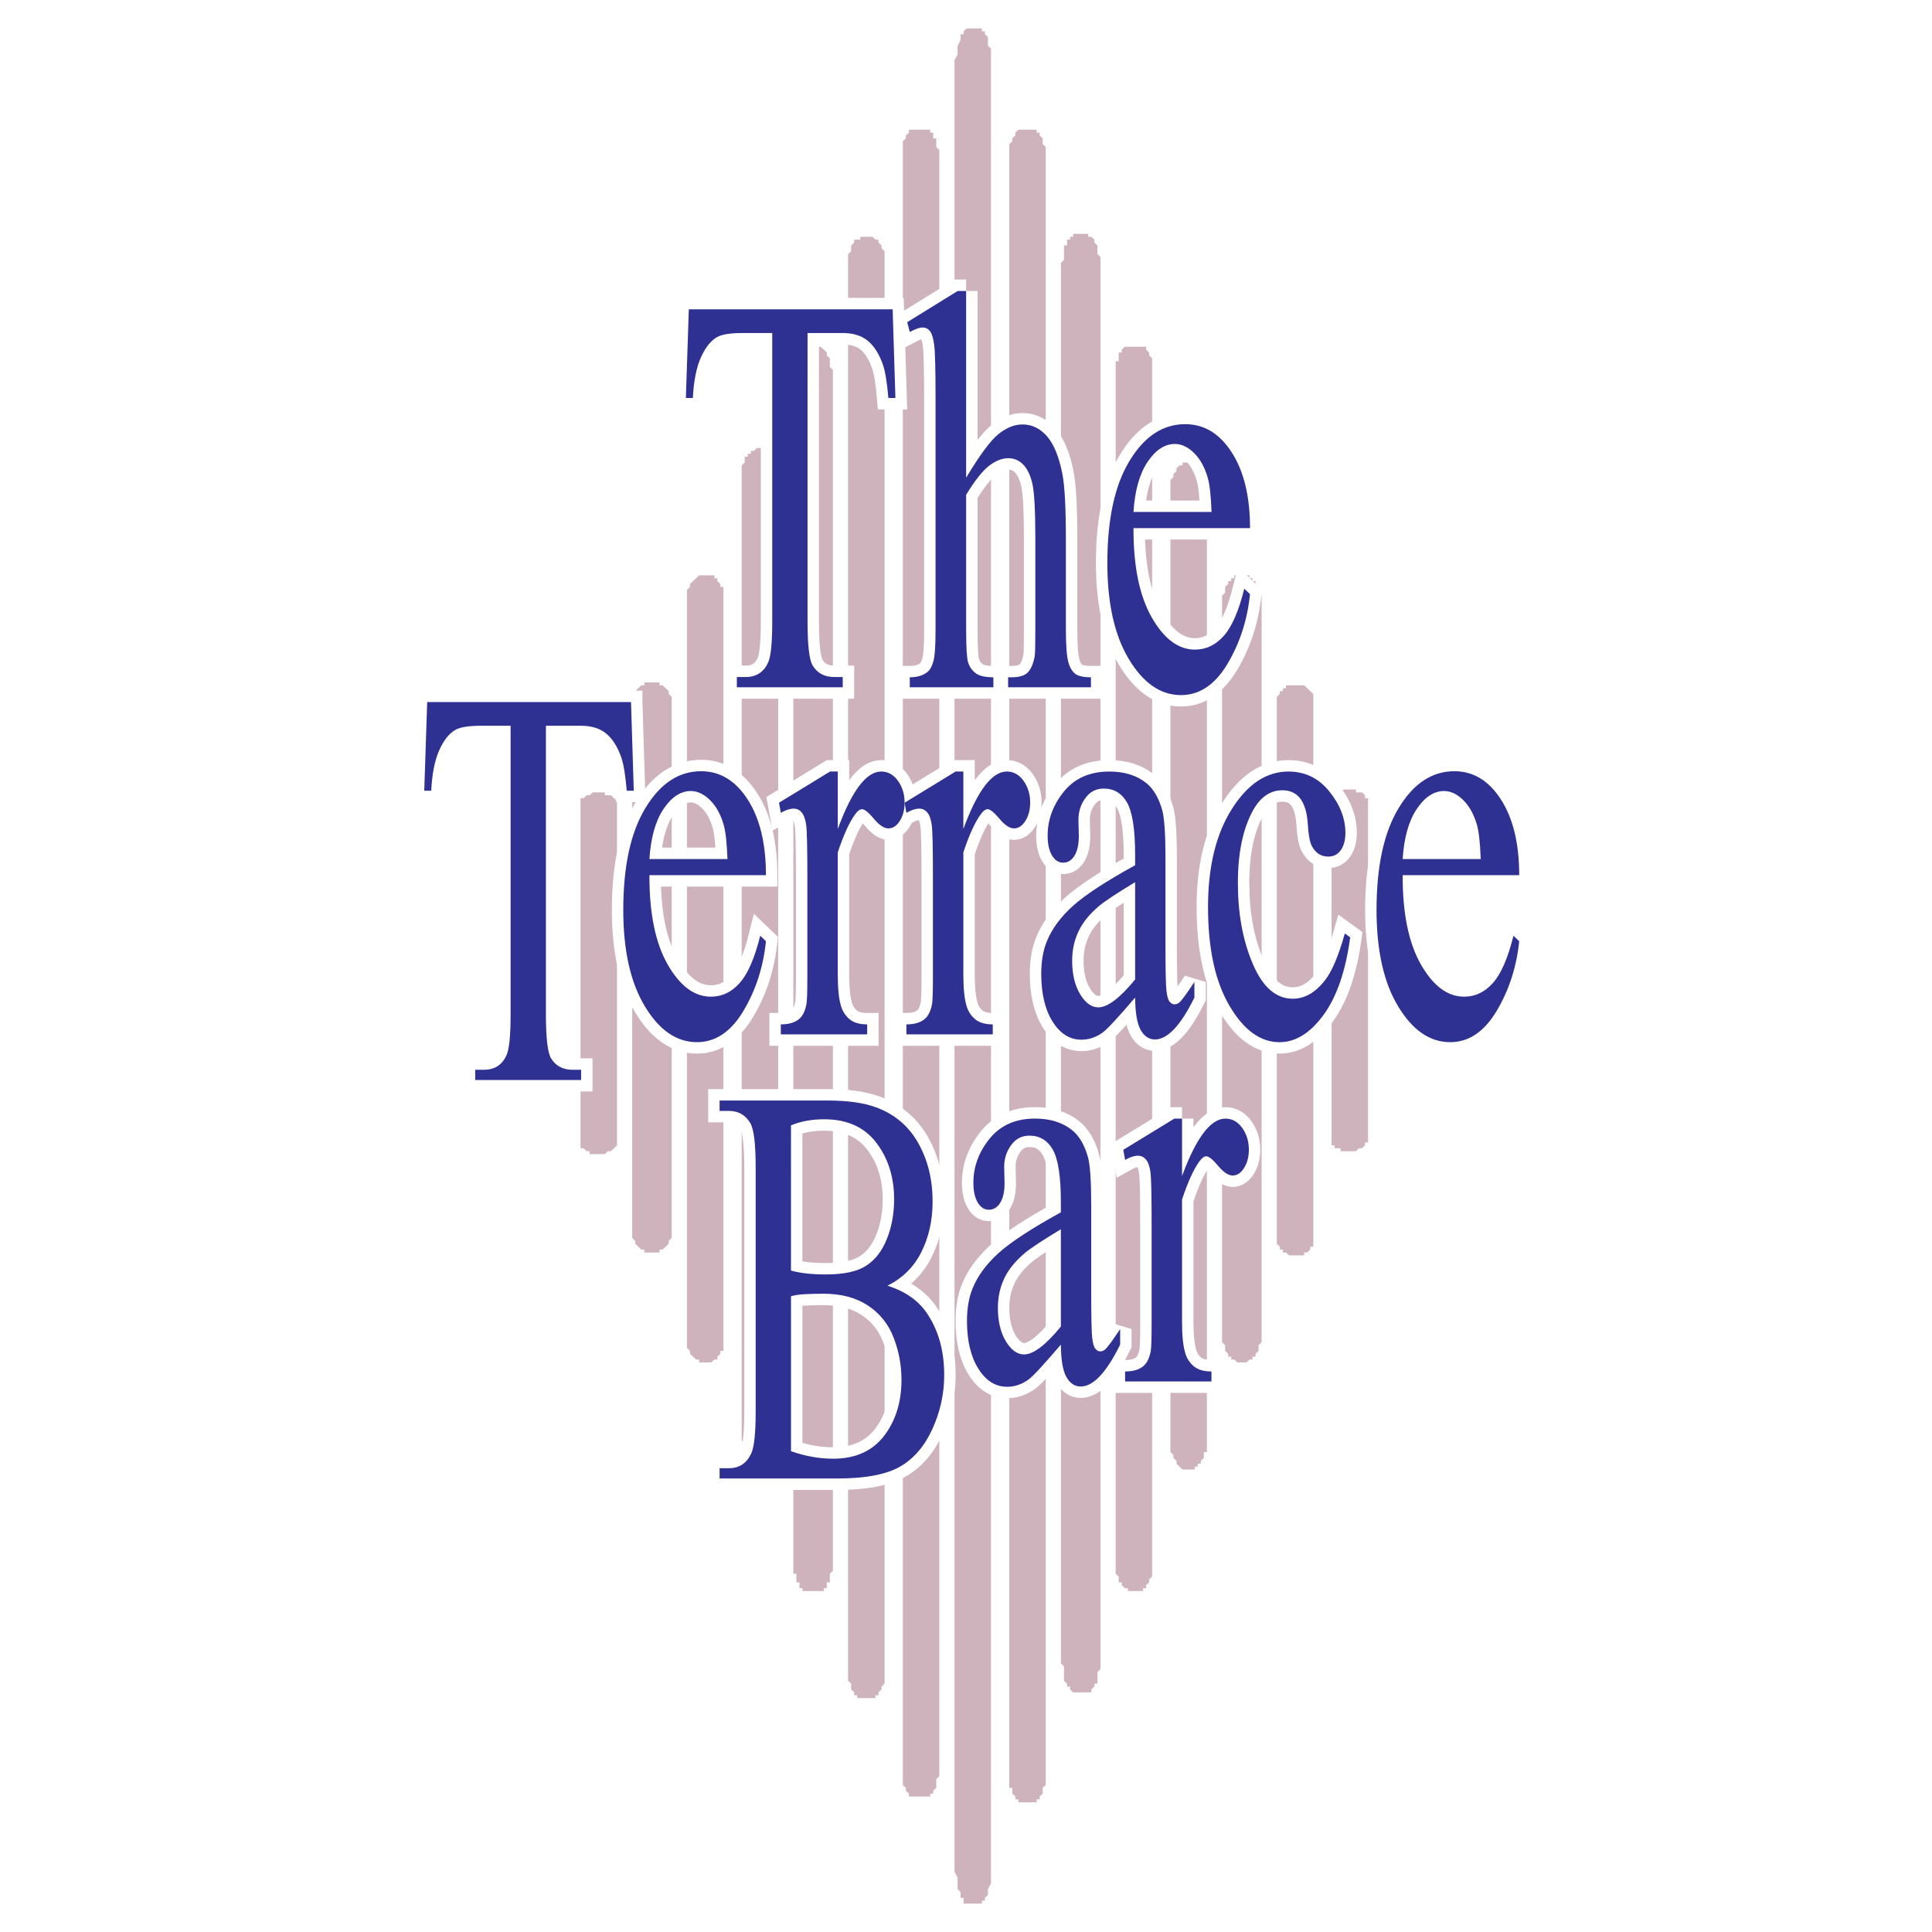 <?xml version="1.0" encoding="utf-8"?>
<!-- Generator: Adobe Illustrator 13.0.0, SVG Export Plug-In . SVG Version: 6.00 Build 14948)  -->
<!DOCTYPE svg PUBLIC "-//W3C//DTD SVG 1.0//EN" "http://www.w3.org/TR/2001/REC-SVG-20010904/DTD/svg10.dtd">
<svg version="1.0" id="Layer_1" xmlns="http://www.w3.org/2000/svg" xmlns:xlink="http://www.w3.org/1999/xlink" x="0px" y="0px"
	 width="192.756px" height="192.756px" viewBox="0 0 192.756 192.756" enable-background="new 0 0 192.756 192.756"
	 xml:space="preserve">
<g>
	<polygon fill-rule="evenodd" clip-rule="evenodd" fill="#FFFFFF" points="0,0 192.756,0 192.756,192.756 0,192.756 0,0 	"/>
	<polygon fill-rule="evenodd" clip-rule="evenodd" fill="#CFB3BC" points="129.209,68.373 129.209,68.373 129.512,68.373 
		129.512,68.373 129.815,68.373 130.119,68.373 130.119,68.373 130.422,68.661 130.422,68.661 130.726,68.95 130.726,68.95 
		130.726,68.95 131.029,69.239 131.029,69.527 131.029,69.527 131.029,69.816 131.029,69.816 131.029,70.105 131.029,123.518 
		131.029,123.805 131.029,123.805 131.029,124.094 131.029,124.094 131.029,124.383 130.726,124.383 130.726,124.672 
		130.726,124.672 130.422,124.961 130.422,124.961 130.119,124.961 130.119,125.25 129.815,125.25 129.512,125.25 129.512,125.25 
		129.209,125.25 129.209,125.25 128.905,125.25 128.602,125.25 128.602,125.25 128.299,124.961 128.299,124.961 127.995,124.961 
		127.995,124.672 127.691,124.672 127.691,124.383 127.691,124.383 127.389,124.094 127.389,124.094 127.389,123.805 
		127.389,123.805 127.389,123.518 127.389,70.105 127.389,69.816 127.389,69.816 127.389,69.527 127.389,69.527 127.691,69.239 
		127.691,68.95 127.691,68.95 127.995,68.95 127.995,68.661 128.299,68.661 128.299,68.373 128.602,68.373 128.602,68.373 
		128.905,68.373 129.209,68.373 129.209,68.373 	"/>
	<polygon fill-rule="evenodd" clip-rule="evenodd" fill="#CFB3BC" points="65.199,68.084 65.199,68.084 65.502,68.084 
		65.502,68.084 65.806,68.084 65.806,68.373 66.109,68.373 66.109,68.373 66.412,68.661 66.412,68.661 66.716,68.95 66.716,68.95 
		66.716,69.239 66.716,69.239 67.019,69.527 67.019,69.527 67.019,69.816 67.019,123.229 67.019,123.518 67.019,123.518 
		66.716,123.805 66.716,123.805 66.716,124.094 66.716,124.094 66.412,124.383 66.412,124.383 66.109,124.672 66.109,124.672 
		65.806,124.672 65.806,124.961 65.502,124.961 65.502,124.961 65.199,124.961 65.199,124.961 64.896,124.961 64.592,124.961 
		64.592,124.961 64.289,124.961 64.289,124.672 63.985,124.672 63.985,124.672 63.682,124.383 63.682,124.383 63.378,124.094 
		63.378,124.094 63.378,123.805 63.378,123.805 63.075,123.518 63.075,123.518 63.075,123.229 63.075,69.816 63.075,69.527 
		63.075,69.527 63.378,69.239 63.378,69.239 63.378,68.95 63.378,68.95 63.682,68.661 63.682,68.661 63.985,68.373 63.985,68.373 
		64.289,68.373 64.289,68.084 64.592,68.084 64.592,68.084 64.896,68.084 65.199,68.084 	"/>
	<polygon fill-rule="evenodd" clip-rule="evenodd" fill="#CFB3BC" points="123.748,57.401 124.052,57.401 124.052,57.401 
		124.052,57.401 124.354,57.401 124.354,57.401 124.658,57.401 124.658,57.69 124.962,57.69 124.962,57.979 125.265,57.979 
		125.265,58.268 125.568,58.556 125.568,58.556 125.568,58.845 125.568,59.134 125.872,59.422 125.872,59.422 125.872,59.711 
		125.872,133.621 125.872,133.91 125.872,133.91 125.568,134.199 125.568,134.488 125.568,134.777 125.568,134.777 125.265,135.064 
		125.265,135.354 124.962,135.354 124.962,135.643 124.658,135.643 124.658,135.643 124.354,135.932 124.354,135.932 
		124.052,135.932 124.052,135.932 124.052,135.932 123.748,135.932 123.748,135.932 123.748,135.932 123.445,135.932 
		123.445,135.932 123.142,135.643 123.142,135.643 122.838,135.643 122.838,135.354 122.535,135.354 122.535,135.064 
		122.231,134.777 122.231,134.777 122.231,134.488 122.231,134.199 121.928,133.91 121.928,133.91 121.928,133.621 121.928,59.711 
		121.928,59.422 121.928,59.422 122.231,59.134 122.231,58.845 122.231,58.556 122.231,58.556 122.535,58.268 122.535,57.979 
		122.838,57.979 122.838,57.69 123.142,57.69 123.142,57.401 123.445,57.401 123.445,57.401 123.748,57.401 123.748,57.401 
		123.748,57.401 123.748,57.401 	"/>
	<polygon fill-rule="evenodd" clip-rule="evenodd" fill="#CFB3BC" points="118.591,46.142 118.591,46.142 118.895,46.142 
		118.895,46.142 118.895,46.142 118.895,46.142 119.198,46.142 119.198,46.43 119.198,46.43 119.501,46.43 119.501,46.43 
		119.501,46.43 119.501,46.719 119.805,46.719 119.805,47.008 120.107,47.296 120.107,47.585 120.107,47.874 120.411,48.163 
		120.411,48.451 120.411,48.74 120.411,49.029 120.411,49.317 120.411,143.438 120.411,143.727 120.411,144.305 120.411,144.881 
		120.107,144.881 120.107,145.17 120.107,145.459 119.805,145.748 119.805,146.037 119.501,146.037 119.501,146.326 
		119.501,146.326 119.501,146.326 119.198,146.326 119.198,146.613 119.198,146.613 118.895,146.613 118.895,146.613 
		118.895,146.613 118.895,146.613 118.591,146.613 118.591,146.613 118.287,146.613 118.287,146.613 118.287,146.613 
		117.984,146.613 117.984,146.613 117.984,146.613 117.681,146.326 117.681,146.326 117.681,146.326 117.681,146.326 
		117.377,146.037 117.377,146.037 117.377,145.748 117.074,145.459 117.074,145.17 116.771,144.881 116.771,144.881 
		116.771,144.305 116.771,144.016 116.771,143.727 116.771,143.438 116.771,49.317 116.771,49.029 116.771,48.74 116.771,48.451 
		116.771,48.163 116.771,47.874 117.074,47.585 117.074,47.296 117.377,47.008 117.377,46.719 117.377,46.719 117.681,46.43 
		117.681,46.43 117.681,46.43 117.681,46.43 117.984,46.43 117.984,46.142 117.984,46.142 118.287,46.142 118.287,46.142 
		118.287,46.142 118.591,46.142 118.591,46.142 	"/>
	<polygon fill-rule="evenodd" clip-rule="evenodd" fill="#CFB3BC" points="112.523,34.593 113.737,34.593 114.04,34.593 
		114.04,34.593 114.04,34.593 114.04,34.593 114.344,34.593 114.344,34.882 114.344,34.882 114.647,35.17 114.647,35.17 
		114.647,35.459 114.95,35.748 114.95,36.037 114.95,36.037 114.95,36.325 114.95,36.614 114.95,36.903 114.95,156.141 
		114.95,156.43 114.95,156.719 114.95,157.008 114.95,157.297 114.95,157.297 114.647,157.586 114.647,157.873 114.647,157.873 
		114.344,158.162 114.344,158.162 114.344,158.451 114.04,158.451 114.04,158.451 114.04,158.74 114.04,158.74 113.737,158.74 
		112.523,158.74 112.523,158.74 112.523,158.74 112.523,158.451 112.221,158.451 112.221,158.451 111.917,158.162 111.917,158.162 
		111.917,157.873 111.613,157.873 111.613,157.586 111.613,157.297 111.613,157.297 111.311,157.008 111.311,156.719 
		111.311,156.43 111.311,156.141 111.311,155.854 111.311,37.191 111.311,36.903 111.311,36.614 111.311,36.325 111.311,36.037 
		111.613,36.037 111.613,35.748 111.613,35.459 111.613,35.17 111.917,35.17 111.917,34.882 111.917,34.882 112.221,34.593 
		112.221,34.593 112.523,34.593 112.523,34.593 112.523,34.593 112.523,34.593 112.523,34.593 	"/>
	<polygon fill-rule="evenodd" clip-rule="evenodd" fill="#CFB3BC" points="70.356,57.401 70.356,57.401 70.659,57.401 
		70.659,57.401 70.659,57.401 70.962,57.401 71.266,57.401 71.266,57.69 71.569,57.69 71.569,57.979 71.569,57.979 71.873,58.268 
		71.873,58.556 72.176,58.556 72.176,58.845 72.176,59.134 72.176,59.422 72.176,59.422 72.176,59.711 72.176,133.621 
		72.176,133.91 72.176,133.91 72.176,134.199 72.176,134.488 72.176,134.777 71.873,134.777 71.873,135.064 71.569,135.354 
		71.569,135.354 71.569,135.643 71.266,135.643 71.266,135.643 70.962,135.932 70.659,135.932 70.659,135.932 70.659,135.932 
		70.356,135.932 70.356,135.932 70.356,135.932 70.053,135.932 70.053,135.932 69.75,135.932 69.75,135.643 69.446,135.643 
		69.446,135.643 69.143,135.354 69.143,135.354 68.839,135.064 68.839,134.777 68.839,134.777 68.536,134.488 68.536,134.199 
		68.536,133.91 68.536,133.91 68.536,59.422 68.536,59.422 68.536,59.134 68.536,58.845 68.839,58.556 68.839,58.556 68.839,58.268 
		69.143,57.979 69.143,57.979 69.446,57.69 69.446,57.69 69.75,57.401 69.75,57.401 70.053,57.401 70.053,57.401 70.356,57.401 
		70.356,57.401 70.356,57.401 	"/>
	<polygon fill-rule="evenodd" clip-rule="evenodd" fill="#CFB3BC" points="75.816,44.698 75.816,44.698 75.816,44.698 76.12,44.698 
		76.12,44.698 76.12,44.987 76.423,44.987 76.423,44.987 76.423,44.987 76.423,44.987 76.727,45.275 76.727,45.275 76.727,45.275 
		77.03,45.564 77.03,45.564 77.333,45.853 77.333,46.142 77.333,46.43 77.333,46.719 77.637,47.008 77.637,47.296 77.637,47.585 
		77.637,47.874 77.637,142.283 77.637,142.572 77.637,142.861 77.637,143.15 77.333,143.438 77.333,143.727 77.333,144.016 
		77.333,144.305 77.03,144.305 77.03,144.594 76.727,144.881 76.727,144.881 76.727,144.881 76.423,144.881 76.423,145.17 
		76.423,145.17 76.423,145.17 76.12,145.17 76.12,145.17 76.12,145.17 75.816,145.17 75.816,145.17 75.513,145.17 75.513,145.17 
		75.513,145.17 75.513,145.17 75.21,145.17 75.21,145.17 75.21,145.17 74.906,145.17 74.906,144.881 74.906,144.881 74.906,144.881 
		74.603,144.881 74.603,144.594 74.3,144.305 74.3,144.305 74.3,144.016 73.996,143.727 73.996,143.438 73.996,143.15 
		73.996,142.572 73.996,47.585 73.996,47.296 73.996,47.008 73.996,46.719 73.996,46.43 74.3,46.142 74.3,45.853 74.3,45.564 
		74.603,45.564 74.603,45.275 74.906,45.275 74.906,45.275 74.906,44.987 74.906,44.987 75.21,44.987 75.21,44.987 75.21,44.987 
		75.513,44.698 75.513,44.698 75.513,44.698 75.513,44.698 75.816,44.698 	"/>
	<polygon fill-rule="evenodd" clip-rule="evenodd" fill="#CFB3BC" points="80.67,34.593 81.581,34.593 81.884,34.593 81.884,34.593 
		81.884,34.593 82.187,34.882 82.187,34.882 82.187,34.882 82.491,35.17 82.491,35.17 82.491,35.459 82.794,35.748 82.794,35.748 
		82.794,36.325 82.794,36.614 83.098,36.903 83.098,37.191 83.098,37.48 83.098,156.141 83.098,156.43 83.098,156.719 
		82.794,157.008 82.794,157.008 82.794,157.297 82.794,157.586 82.794,157.873 82.491,157.873 82.491,158.162 82.491,158.451 
		82.187,158.451 82.187,158.451 82.187,158.74 81.884,158.74 81.884,158.74 81.884,158.74 81.581,158.74 80.367,158.74 
		80.367,158.74 80.367,158.74 80.367,158.74 80.063,158.74 80.063,158.451 79.76,158.451 79.76,158.451 79.76,158.162 
		79.76,157.873 79.457,157.873 79.457,157.586 79.457,157.297 79.457,157.008 79.153,157.008 79.153,156.719 79.153,156.43 
		79.153,37.191 79.153,36.614 79.457,36.325 79.457,36.037 79.457,35.748 79.457,35.748 79.76,35.459 79.76,35.17 79.76,35.17 
		79.76,34.882 80.063,34.882 80.063,34.882 80.367,34.593 80.367,34.593 80.367,34.593 80.367,34.593 80.67,34.593 	"/>
	<polygon fill-rule="evenodd" clip-rule="evenodd" fill="#CFB3BC" points="59.738,79.055 59.738,79.055 60.042,79.055 
		60.042,79.055 60.345,79.055 60.345,79.344 60.648,79.344 60.648,79.344 60.952,79.344 60.952,79.344 61.255,79.632 61.255,79.632 
		61.255,79.632 61.559,79.921 61.559,79.921 61.559,79.921 61.559,80.21 61.559,80.21 61.559,113.99 61.559,113.99 61.559,114.277 
		61.559,114.277 61.559,114.277 61.255,114.566 61.255,114.566 61.255,114.566 60.952,114.855 60.952,114.855 60.648,114.855 
		60.648,114.855 60.345,115.145 60.345,115.145 60.042,115.145 60.042,115.145 59.738,115.145 59.435,115.145 59.435,115.145 
		59.132,115.145 58.828,115.145 58.828,114.855 58.525,114.855 58.525,114.855 58.525,114.855 58.222,114.566 58.222,114.566 
		57.918,114.566 57.918,114.277 57.918,114.277 57.918,114.277 57.918,113.99 57.918,113.99 57.918,80.21 57.918,80.21 
		57.918,79.921 57.918,79.921 57.918,79.921 57.918,79.632 58.222,79.632 58.222,79.632 58.525,79.344 58.525,79.344 58.525,79.344 
		58.828,79.344 58.828,79.344 59.132,79.055 59.435,79.055 59.435,79.055 59.738,79.055 	"/>
	<polygon fill-rule="evenodd" clip-rule="evenodd" fill="#CFB3BC" points="134.669,78.766 134.669,78.766 134.669,78.766 
		134.973,78.766 135.275,78.766 135.275,79.055 135.579,79.055 135.579,79.055 135.883,79.055 135.883,79.055 136.187,79.344 
		136.187,79.344 136.187,79.344 136.187,79.632 136.489,79.632 136.489,79.632 136.489,79.921 136.489,79.921 136.489,113.701 
		136.489,113.701 136.489,113.99 136.489,113.99 136.187,113.99 136.187,114.277 136.187,114.277 136.187,114.277 135.883,114.566 
		135.883,114.566 135.579,114.566 135.579,114.566 135.275,114.855 135.275,114.855 134.973,114.855 134.669,114.855 
		134.366,114.855 134.366,114.855 134.062,114.855 133.759,114.855 133.759,114.566 133.456,114.566 133.456,114.566 
		133.152,114.566 133.152,114.277 133.152,114.277 132.85,114.277 132.85,113.99 132.85,113.99 132.85,113.99 132.85,113.701 
		132.85,113.701 132.85,79.921 132.85,79.921 132.85,79.632 132.85,79.632 132.85,79.632 132.85,79.344 133.152,79.344 
		133.152,79.344 133.152,79.055 133.456,79.055 133.456,79.055 133.759,79.055 133.759,79.055 134.062,78.766 134.366,78.766 
		134.366,78.766 134.669,78.766 	"/>
	<polygon fill-rule="evenodd" clip-rule="evenodd" fill="#CFB3BC" points="107.063,23.333 108.58,23.333 108.58,23.622 
		108.58,23.622 108.58,23.622 108.884,23.622 108.884,23.622 108.884,23.622 108.884,23.622 108.884,23.622 109.187,23.911 
		109.187,23.911 109.187,24.199 109.49,24.488 109.49,24.488 109.49,24.777 109.49,25.065 109.49,25.354 109.793,25.643 
		109.793,25.932 109.793,26.22 109.793,165.957 109.793,166.535 109.49,166.824 109.49,167.113 109.49,167.402 109.49,167.689 
		109.49,167.979 109.187,167.979 109.187,168.268 109.187,168.268 108.884,168.557 108.884,168.557 108.884,168.557 
		108.884,168.557 108.884,168.846 108.58,168.846 108.58,168.846 108.58,168.846 107.063,168.846 107.063,168.846 107.063,168.846 
		107.063,168.846 106.76,168.557 106.76,168.557 106.76,168.557 106.76,168.557 106.76,168.268 106.456,168.268 106.456,167.979 
		106.456,167.979 106.153,167.689 106.153,167.402 106.153,167.113 106.153,166.824 106.153,166.535 106.153,166.246 
		105.85,165.957 105.85,165.67 105.85,26.509 105.85,26.22 106.153,25.932 106.153,25.643 106.153,25.354 106.153,25.065 
		106.153,24.777 106.153,24.488 106.456,24.488 106.456,24.199 106.456,23.911 106.76,23.911 106.76,23.622 106.76,23.622 
		106.76,23.622 106.76,23.622 107.063,23.622 107.063,23.622 107.063,23.622 107.063,23.622 107.063,23.333 	"/>
	<polygon fill-rule="evenodd" clip-rule="evenodd" fill="#CFB3BC" points="101.906,12.939 103.119,12.939 103.119,12.939 
		103.423,12.939 103.423,12.939 103.423,12.939 103.423,12.939 103.423,13.229 103.726,13.229 103.726,13.229 103.726,13.517 
		104.029,13.806 104.029,13.806 104.029,14.094 104.029,14.383 104.333,14.672 104.333,14.96 104.333,15.249 104.333,15.538 
		104.333,16.115 104.333,176.641 104.333,176.93 104.333,177.217 104.333,177.506 104.333,178.084 104.029,178.373 104.029,178.373 
		104.029,178.662 104.029,178.949 103.726,179.238 103.726,179.238 103.726,179.527 103.423,179.527 103.423,179.527 
		103.423,179.527 103.423,179.816 103.423,179.816 103.119,179.816 103.119,179.816 103.119,179.816 101.906,179.816 
		101.906,179.816 101.603,179.816 101.603,179.816 101.603,179.816 101.603,179.527 101.603,179.527 101.299,179.527 
		101.299,179.527 101.299,179.238 101.299,179.238 100.996,178.949 100.996,178.662 100.996,178.373 100.692,178.373 
		100.692,178.084 100.692,177.506 100.692,177.217 100.692,176.93 100.692,176.641 100.692,16.115 100.692,15.538 100.692,15.249 
		100.692,14.96 100.692,14.672 100.692,14.383 100.996,14.094 100.996,13.806 100.996,13.806 101.299,13.517 101.299,13.229 
		101.299,13.229 101.299,13.229 101.603,12.939 101.603,12.939 101.603,12.939 101.603,12.939 101.603,12.939 101.906,12.939 
		101.906,12.939 	"/>
	<polygon fill-rule="evenodd" clip-rule="evenodd" fill="#CFB3BC" points="96.749,2.834 97.659,2.834 97.659,2.834 97.659,2.834 
		97.962,2.834 97.962,2.834 97.962,3.124 97.962,3.124 98.266,3.124 98.266,3.412 98.266,3.412 98.569,3.701 98.569,3.989 
		98.569,4.567 98.872,4.855 98.872,5.144 98.872,5.433 98.872,6.01 98.872,6.299 98.872,6.876 98.872,185.879 98.872,186.457 
		98.872,186.746 98.872,187.322 98.872,187.611 98.872,187.9 98.569,188.477 98.569,188.766 98.569,189.055 98.266,189.344 
		98.266,189.344 98.266,189.633 98.266,189.633 97.962,189.633 97.962,189.922 97.962,189.922 97.962,189.922 97.659,189.922 
		97.659,189.922 97.659,189.922 97.659,189.922 96.749,189.922 96.749,189.922 96.445,189.922 96.445,189.922 96.445,189.922 
		96.445,189.922 96.142,189.922 96.142,189.633 96.142,189.633 96.142,189.633 96.142,189.344 95.838,189.344 95.838,189.344 
		95.838,189.055 95.838,188.766 95.535,188.477 95.535,187.9 95.535,187.611 95.535,187.322 95.232,186.746 95.232,186.457 
		95.232,185.879 95.232,6.876 95.232,6.299 95.232,6.01 95.535,5.433 95.535,5.144 95.535,4.855 95.535,4.567 95.838,3.989 
		95.838,3.701 95.838,3.412 96.142,3.412 96.142,3.124 96.142,3.124 96.142,3.124 96.445,2.834 96.445,2.834 96.445,2.834 
		96.445,2.834 96.749,2.834 96.749,2.834 	"/>
	<polygon fill-rule="evenodd" clip-rule="evenodd" fill="#CFB3BC" points="91.288,12.939 92.501,12.939 92.501,12.939 
		92.501,12.939 92.805,12.939 92.805,12.939 92.805,12.939 92.805,13.229 92.805,13.229 93.108,13.229 93.108,13.517 93.108,13.806 
		93.412,13.806 93.412,14.094 93.412,14.383 93.412,14.672 93.715,14.96 93.715,15.249 93.715,15.538 93.715,16.115 93.715,176.352 
		93.715,176.641 93.715,176.93 93.715,177.217 93.412,177.506 93.412,177.795 93.412,178.084 93.412,178.373 93.108,178.662 
		93.108,178.662 93.108,178.949 92.805,178.949 92.805,179.238 92.805,179.238 92.805,179.238 92.805,179.238 92.501,179.238 
		92.501,179.238 92.501,179.238 90.985,179.238 90.985,179.238 90.985,179.238 90.985,179.238 90.985,179.238 90.682,179.238 
		90.682,179.238 90.682,178.949 90.682,178.949 90.378,178.662 90.378,178.662 90.378,178.373 90.075,178.084 90.075,177.795 
		90.075,177.506 90.075,177.217 90.075,176.93 90.075,176.641 90.075,176.352 90.075,16.115 90.075,15.538 90.075,15.249 
		90.075,14.96 90.075,14.672 90.075,14.383 90.075,14.094 90.378,13.806 90.378,13.806 90.378,13.517 90.682,13.229 90.682,13.229 
		90.682,13.229 90.682,12.939 90.985,12.939 90.985,12.939 90.985,12.939 90.985,12.939 90.985,12.939 91.288,12.939 	"/>
	<polygon fill-rule="evenodd" clip-rule="evenodd" fill="#CFB3BC" points="85.828,23.622 87.041,23.622 87.344,23.911 
		87.344,23.911 87.344,23.911 87.344,23.911 87.344,23.911 87.648,23.911 87.648,23.911 87.648,24.199 87.648,24.199 87.951,24.488 
		87.951,24.777 87.951,24.777 88.254,25.065 88.254,25.354 88.254,25.643 88.254,25.932 88.254,26.22 88.254,26.509 88.254,166.535 
		88.254,166.824 88.254,167.113 88.254,167.402 88.254,167.689 88.254,167.979 87.951,168.268 87.951,168.557 87.951,168.557 
		87.648,168.846 87.648,168.846 87.648,169.135 87.648,169.135 87.344,169.135 87.344,169.135 87.344,169.135 87.344,169.422 
		87.344,169.422 87.041,169.422 87.041,169.422 85.828,169.422 85.828,169.422 85.828,169.422 85.524,169.422 85.524,169.135 
		85.524,169.135 85.524,169.135 85.524,169.135 85.221,169.135 85.221,168.846 85.221,168.846 84.917,168.557 84.917,168.557 
		84.917,168.268 84.917,167.979 84.614,167.689 84.614,167.402 84.614,167.113 84.614,166.824 84.614,166.535 84.614,26.509 
		84.614,25.932 84.614,25.643 84.614,25.354 84.917,25.065 84.917,24.777 84.917,24.777 84.917,24.488 85.221,24.199 85.221,24.199 
		85.221,23.911 85.524,23.911 85.524,23.911 85.524,23.911 85.524,23.911 85.524,23.911 85.828,23.911 85.828,23.622 85.828,23.622 
			"/>
	<path fill="none" stroke="#FFFFFF" stroke-width="2.278" stroke-miterlimit="2.613" d="M89.06,30.861l0.276,8.847h-0.703
		c-0.131-1.557-0.313-2.667-0.551-3.342c-0.376-1.072-0.885-1.859-1.512-2.372c-0.633-0.513-1.461-0.769-2.49-0.769h-3.511V62.04
		c0,2.317,0.169,3.759,0.496,4.338c0.464,0.778,1.185,1.167,2.151,1.167h0.865v1.025H73.516v-1.025h0.884
		c1.054,0,1.799-0.484,2.238-1.451c0.27-0.589,0.408-1.946,0.408-4.054V33.226h-2.998c-1.16,0-1.988,0.132-2.477,0.389
		c-0.64,0.352-1.185,1.035-1.636,2.031c-0.452,1.006-0.722,2.354-0.809,4.062H68.43l0.294-8.847H89.06L89.06,30.861z M96.391,29.03
		v18.631c1.354-2.258,2.433-3.711,3.229-4.356c0.797-0.636,1.593-0.958,2.39-0.958c0.952,0,1.774,0.399,2.464,1.196
		c0.684,0.797,1.191,2.051,1.524,3.759c0.231,1.186,0.345,3.35,0.345,6.501v9.017c0,1.604,0.088,2.714,0.264,3.303
		c0.118,0.445,0.325,0.797,0.62,1.062c0.295,0.256,0.834,0.389,1.618,0.389v0.997h-8.266v-0.997h0.384
		c0.783,0,1.329-0.19,1.636-0.55c0.308-0.36,0.521-0.893,0.64-1.595c0.038-0.294,0.057-1.167,0.057-2.61v-9.017
		c0-2.78-0.094-4.603-0.282-5.477c-0.194-0.873-0.495-1.519-0.909-1.955c-0.42-0.437-0.922-0.655-1.512-0.655
		c-0.595,0-1.222,0.238-1.868,0.722c-0.652,0.484-1.43,1.452-2.332,2.924v13.458c0,1.737,0.062,2.819,0.188,3.246
		c0.131,0.426,0.37,0.788,0.721,1.072c0.346,0.285,0.947,0.437,1.807,0.437v0.997h-8.34v-0.997c0.746,0,1.335-0.18,1.762-0.531
		c0.245-0.189,0.445-0.541,0.59-1.054c0.15-0.521,0.219-1.575,0.219-3.17V39.765c0-2.915-0.043-4.699-0.138-5.372
		c-0.087-0.665-0.231-1.121-0.42-1.357c-0.188-0.248-0.445-0.361-0.765-0.361c-0.257,0-0.671,0.143-1.248,0.447l-0.257-0.978
		l5.035-3.113H96.391L96.391,29.03z M113.089,52.691c-0.013,3.788,0.59,6.749,1.818,8.904c1.223,2.145,2.665,3.217,4.313,3.217
		c1.104,0,2.063-0.455,2.879-1.375c0.814-0.912,1.492-2.487,2.044-4.708l0.571,0.55c-0.258,2.544-1.004,4.861-2.239,6.938
		c-1.242,2.088-2.79,3.133-4.646,3.133c-2.025,0-3.756-1.187-5.192-3.569c-1.441-2.382-2.157-5.59-2.157-9.614
		c0-4.357,0.734-7.754,2.214-10.185c1.474-2.439,3.323-3.664,5.556-3.664c1.888,0,3.437,0.94,4.646,2.828
		c1.211,1.879,1.819,4.394,1.819,7.545H113.089L113.089,52.691z M113.089,51.078h7.787c-0.062-1.632-0.188-2.781-0.388-3.445
		c-0.302-1.034-0.76-1.851-1.368-2.448c-0.608-0.589-1.241-0.892-1.899-0.892c-1.016,0-1.925,0.598-2.728,1.793
		S113.22,48.953,113.089,51.078L113.089,51.078z"/>
	<path fill-rule="evenodd" clip-rule="evenodd" fill="#2E3192" d="M89.06,30.861l0.276,8.847h-0.703
		c-0.131-1.557-0.313-2.667-0.551-3.342c-0.376-1.072-0.885-1.859-1.512-2.372c-0.633-0.513-1.461-0.769-2.49-0.769h-3.511V62.04
		c0,2.317,0.169,3.759,0.496,4.338c0.464,0.778,1.185,1.167,2.151,1.167h0.865v1.025H73.516v-1.025h0.884
		c1.054,0,1.799-0.484,2.238-1.451c0.27-0.589,0.408-1.946,0.408-4.054V33.226h-2.998c-1.16,0-1.988,0.132-2.477,0.389
		c-0.64,0.352-1.185,1.035-1.636,2.031c-0.452,1.006-0.722,2.354-0.809,4.062H68.43l0.294-8.847H89.06L89.06,30.861z"/>
	<path fill-rule="evenodd" clip-rule="evenodd" fill="#2E3192" d="M96.391,29.03v18.631c1.354-2.258,2.432-3.711,3.229-4.356
		c0.797-0.636,1.593-0.958,2.39-0.958c0.952,0,1.774,0.399,2.464,1.196c0.684,0.797,1.191,2.051,1.524,3.759
		c0.231,1.186,0.345,3.35,0.345,6.5v9.017c0,1.604,0.088,2.714,0.264,3.303c0.118,0.445,0.325,0.797,0.62,1.062
		c0.295,0.256,0.834,0.389,1.618,0.389v0.997h-8.266v-0.997h0.384c0.783,0,1.329-0.19,1.636-0.55c0.308-0.36,0.521-0.892,0.64-1.595
		c0.038-0.294,0.057-1.167,0.057-2.61v-9.017c0-2.78-0.094-4.603-0.282-5.477c-0.194-0.873-0.495-1.519-0.909-1.955
		c-0.42-0.437-0.922-0.655-1.512-0.655c-0.595,0-1.222,0.238-1.868,0.722c-0.652,0.484-1.43,1.452-2.332,2.924v13.458
		c0,1.737,0.062,2.819,0.188,3.246c0.131,0.426,0.37,0.788,0.721,1.072c0.346,0.285,0.947,0.437,1.807,0.437v0.997h-8.34v-0.997
		c0.746,0,1.335-0.18,1.762-0.531c0.245-0.189,0.445-0.541,0.59-1.054c0.15-0.521,0.219-1.575,0.219-3.17V39.765
		c0-2.915-0.044-4.699-0.138-5.372c-0.087-0.665-0.231-1.121-0.42-1.357c-0.188-0.248-0.445-0.361-0.765-0.361
		c-0.257,0-0.671,0.143-1.248,0.447l-0.257-0.978l5.035-3.113H96.391L96.391,29.03z"/>
	<path fill-rule="evenodd" clip-rule="evenodd" fill="#2E3192" d="M113.089,52.691c-0.013,3.788,0.59,6.749,1.818,8.904
		c1.222,2.145,2.665,3.217,4.313,3.217c1.104,0,2.063-0.455,2.879-1.375c0.814-0.912,1.492-2.487,2.044-4.708l0.571,0.55
		c-0.258,2.543-1.004,4.86-2.239,6.938c-1.242,2.088-2.79,3.133-4.646,3.133c-2.025,0-3.756-1.187-5.192-3.569
		c-1.441-2.382-2.157-5.59-2.157-9.614c0-4.357,0.734-7.754,2.214-10.185c1.474-2.439,3.323-3.664,5.556-3.664
		c1.888,0,3.437,0.94,4.646,2.828c1.211,1.879,1.819,4.394,1.819,7.545H113.089L113.089,52.691z M113.089,51.078h7.787
		c-0.062-1.632-0.188-2.781-0.388-3.445c-0.302-1.034-0.76-1.851-1.368-2.448c-0.608-0.589-1.241-0.892-1.899-0.892
		c-1.016,0-1.925,0.598-2.728,1.793S113.22,48.953,113.089,51.078L113.089,51.078z"/>
	<path fill="none" stroke="#FFFFFF" stroke-width="2.278" stroke-miterlimit="2.613" d="M62.956,70.046l0.276,8.847H62.53
		c-0.131-1.557-0.313-2.668-0.551-3.342c-0.376-1.072-0.885-1.86-1.512-2.373c-0.633-0.512-1.46-0.768-2.489-0.768h-3.512v28.814
		c0,2.316,0.17,3.76,0.496,4.338c0.464,0.777,1.185,1.168,2.151,1.168h0.865v1.023H47.412v-1.023h0.884
		c1.054,0,1.799-0.484,2.239-1.453c0.27-0.588,0.408-1.945,0.408-4.053V72.41h-2.998c-1.159,0-1.988,0.132-2.477,0.389
		c-0.64,0.351-1.185,1.034-1.636,2.031c-0.451,1.006-0.722,2.354-0.809,4.062h-0.696l0.294-8.847H62.956L62.956,70.046z
		 M64.794,87.32c-0.013,3.787,0.589,6.749,1.818,8.903c1.223,2.146,2.665,3.216,4.314,3.216c1.104,0,2.062-0.453,2.878-1.375
		c0.814-0.912,1.492-2.487,2.044-4.708l0.571,0.55c-0.258,2.544-1.003,4.861-2.239,6.939c-1.242,2.088-2.791,3.133-4.647,3.133
		c-2.025,0-3.755-1.188-5.192-3.57c-1.442-2.383-2.157-5.59-2.157-9.614c0-4.357,0.733-7.754,2.214-10.185
		c1.473-2.439,3.323-3.664,5.555-3.664c1.887,0,3.437,0.94,4.646,2.828c1.21,1.879,1.819,4.395,1.819,7.545H64.794L64.794,87.32z
		 M64.794,85.707h7.787c-0.062-1.632-0.188-2.782-0.388-3.445c-0.301-1.035-0.759-1.851-1.367-2.449
		c-0.608-0.588-1.242-0.892-1.9-0.892c-1.016,0-1.925,0.598-2.728,1.793S64.925,83.581,64.794,85.707L64.794,85.707z M83.586,76.975
		v5.732c1.404-3.825,2.853-5.732,4.333-5.732c0.671,0,1.229,0.312,1.674,0.93c0.439,0.626,0.659,1.348,0.659,2.155
		c0,0.73-0.157,1.338-0.477,1.841c-0.32,0.502-0.696,0.749-1.142,0.749c-0.426,0-0.909-0.323-1.442-0.958
		c-0.533-0.636-0.928-0.958-1.185-0.958c-0.22,0-0.458,0.18-0.715,0.55c-0.552,0.759-1.123,2.012-1.706,3.758v12.206
		c0,1.404,0.113,2.477,0.345,3.197c0.163,0.504,0.445,0.922,0.846,1.254c0.408,0.332,0.985,0.504,1.743,0.504v0.996h-8.616v-0.996
		c0.859,0,1.499-0.209,1.913-0.619c0.307-0.293,0.521-0.768,0.646-1.412c0.056-0.324,0.088-1.215,0.088-2.705v-9.871
		c0-2.962-0.038-4.728-0.119-5.297c-0.076-0.56-0.226-0.978-0.439-1.233c-0.213-0.257-0.483-0.39-0.803-0.39
		c-0.376,0-0.803,0.144-1.286,0.418l-0.182-1.006l5.092-3.113H83.586L83.586,76.975z M96.115,76.975v5.732
		c1.404-3.825,2.853-5.732,4.333-5.732c0.671,0,1.229,0.312,1.675,0.93c0.438,0.626,0.658,1.348,0.658,2.155
		c0,0.73-0.157,1.338-0.477,1.841c-0.32,0.502-0.696,0.749-1.142,0.749c-0.426,0-0.909-0.323-1.442-0.958
		c-0.532-0.636-0.928-0.958-1.185-0.958c-0.22,0-0.458,0.18-0.715,0.55c-0.552,0.759-1.123,2.012-1.706,3.758v12.206
		c0,1.404,0.113,2.477,0.345,3.197c0.163,0.504,0.445,0.922,0.846,1.254c0.408,0.332,0.984,0.504,1.743,0.504v0.996h-8.616v-0.996
		c0.859,0,1.499-0.209,1.913-0.619c0.307-0.293,0.521-0.768,0.646-1.412c0.056-0.324,0.088-1.215,0.088-2.705v-9.871
		c0-2.962-0.038-4.728-0.119-5.297c-0.076-0.56-0.226-0.978-0.439-1.233c-0.213-0.257-0.483-0.39-0.803-0.39
		c-0.376,0-0.803,0.144-1.286,0.418l-0.182-1.006l5.092-3.113H96.115L96.115,76.975z M113.252,99.527
		c-1.725,2.02-2.81,3.188-3.255,3.502c-0.658,0.465-1.36,0.701-2.106,0.701c-1.167,0-2.126-0.607-2.879-1.812
		c-0.752-1.205-1.128-2.791-1.128-4.756c0-1.242,0.182-2.315,0.552-3.227c0.502-1.252,1.373-2.439,2.615-3.559
		c1.241-1.111,3.31-2.459,6.201-4.052v-1.006c0-2.535-0.264-4.28-0.797-5.229c-0.532-0.94-1.311-1.414-2.326-1.414
		c-0.771,0-1.386,0.312-1.837,0.949c-0.465,0.626-0.696,1.347-0.696,2.163l0.037,1.614c0,0.854-0.144,1.51-0.433,1.975
		c-0.288,0.465-0.664,0.692-1.128,0.692c-0.458,0-0.828-0.237-1.116-0.72c-0.288-0.484-0.433-1.139-0.433-1.975
		c0-1.595,0.539-3.057,1.617-4.395c1.079-1.329,2.59-2.002,4.54-2.002c1.493,0,2.715,0.379,3.674,1.139
		c0.722,0.579,1.255,1.481,1.6,2.706c0.22,0.796,0.326,2.42,0.326,4.888v8.646c0,2.429,0.031,3.92,0.094,4.471
		c0.063,0.541,0.163,0.91,0.302,1.092c0.144,0.189,0.307,0.283,0.488,0.283c0.194,0,0.37-0.066,0.515-0.199
		c0.257-0.236,0.752-0.92,1.486-2.031v1.559c-1.367,2.779-2.678,4.176-3.933,4.176c-0.595,0-1.071-0.314-1.429-0.949
		C113.446,102.127,113.265,101.045,113.252,99.527L113.252,99.527z M113.252,97.723v-9.709c-1.85,1.12-3.042,1.907-3.581,2.363
		c-0.972,0.816-1.661,1.671-2.075,2.563c-0.42,0.892-0.627,1.859-0.627,2.922c0,1.329,0.264,2.439,0.79,3.322
		c0.526,0.873,1.135,1.32,1.818,1.32C110.512,100.504,111.734,99.572,113.252,97.723L113.252,97.723z M134.709,93.518
		c-0.451,3.36-1.341,5.941-2.664,7.746c-1.323,1.811-2.785,2.715-4.39,2.715c-1.913,0-3.581-1.217-4.998-3.646
		c-1.424-2.43-2.132-5.704-2.132-9.842c0-4.004,0.79-7.26,2.364-9.756c1.574-2.506,3.461-3.759,5.662-3.759
		c1.655,0,3.016,0.664,4.082,1.992c1.065,1.32,1.599,2.696,1.599,4.13c0,0.702-0.15,1.272-0.451,1.708
		c-0.301,0.437-0.722,0.655-1.261,0.655c-0.721,0-1.266-0.351-1.636-1.054c-0.208-0.389-0.345-1.139-0.408-2.23
		c-0.069-1.092-0.32-1.927-0.746-2.506c-0.433-0.55-1.021-0.825-1.781-0.825c-1.229,0-2.213,0.683-2.959,2.049
		c-0.991,1.823-1.486,4.224-1.486,7.204c0,3.038,0.489,5.723,1.48,8.049c0.984,2.326,2.313,3.494,3.994,3.494
		c1.197,0,2.276-0.617,3.229-1.861c0.678-0.854,1.33-2.4,1.97-4.65L134.709,93.518L134.709,93.518z M139.945,87.32
		c-0.013,3.787,0.59,6.749,1.818,8.903c1.223,2.146,2.665,3.216,4.314,3.216c1.104,0,2.062-0.453,2.878-1.375
		c0.814-0.912,1.492-2.487,2.044-4.708l0.571,0.55c-0.258,2.544-1.004,4.861-2.239,6.939c-1.242,2.088-2.79,3.133-4.646,3.133
		c-2.025,0-3.756-1.188-5.192-3.57c-1.441-2.383-2.156-5.59-2.156-9.614c0-4.357,0.733-7.754,2.214-10.185
		c1.473-2.439,3.322-3.664,5.556-3.664c1.887,0,3.436,0.94,4.646,2.828c1.211,1.879,1.819,4.395,1.819,7.545H139.945L139.945,87.32z
		 M139.945,85.707h7.787c-0.062-1.632-0.188-2.782-0.388-3.445c-0.302-1.035-0.76-1.851-1.367-2.449
		c-0.608-0.588-1.242-0.892-1.9-0.892c-1.016,0-1.925,0.598-2.728,1.793S140.077,83.581,139.945,85.707L139.945,85.707z"/>
	<path fill-rule="evenodd" clip-rule="evenodd" fill="#2E3192" d="M62.956,70.046l0.276,8.847H62.53
		c-0.131-1.557-0.313-2.668-0.551-3.342c-0.376-1.072-0.885-1.86-1.512-2.373c-0.633-0.512-1.461-0.768-2.489-0.768h-3.512v28.814
		c0,2.316,0.17,3.76,0.496,4.338c0.464,0.777,1.185,1.168,2.151,1.168h0.865v1.023H47.412v-1.023h0.884
		c1.054,0,1.799-0.484,2.239-1.453c0.27-0.588,0.408-1.945,0.408-4.053V72.41h-2.998c-1.159,0-1.988,0.132-2.477,0.389
		c-0.64,0.351-1.185,1.034-1.636,2.031c-0.452,1.006-0.722,2.354-0.809,4.062h-0.696l0.294-8.847H62.956L62.956,70.046z"/>
	<path fill-rule="evenodd" clip-rule="evenodd" fill="#2E3192" d="M64.794,87.32c-0.013,3.787,0.589,6.749,1.818,8.903
		c1.223,2.146,2.665,3.216,4.314,3.216c1.104,0,2.062-0.453,2.878-1.375c0.814-0.912,1.492-2.487,2.044-4.708l0.571,0.55
		c-0.258,2.544-1.003,4.861-2.239,6.939c-1.242,2.088-2.791,3.133-4.647,3.133c-2.025,0-3.755-1.188-5.192-3.57
		c-1.442-2.383-2.157-5.59-2.157-9.614c0-4.357,0.733-7.754,2.214-10.185c1.473-2.439,3.323-3.664,5.555-3.664
		c1.887,0,3.437,0.94,4.646,2.828c1.21,1.879,1.819,4.395,1.819,7.545H64.794L64.794,87.32z M64.794,85.707h7.787
		c-0.062-1.632-0.188-2.782-0.388-3.445c-0.301-1.035-0.759-1.851-1.367-2.449c-0.608-0.588-1.242-0.892-1.9-0.892
		c-1.016,0-1.925,0.598-2.728,1.793C65.396,81.91,64.925,83.581,64.794,85.707L64.794,85.707z"/>
	<path fill-rule="evenodd" clip-rule="evenodd" fill="#2E3192" d="M83.586,76.975v5.732c1.404-3.825,2.853-5.732,4.333-5.732
		c0.671,0,1.229,0.312,1.674,0.93c0.439,0.626,0.659,1.348,0.659,2.155c0,0.73-0.157,1.338-0.477,1.841
		c-0.32,0.502-0.696,0.749-1.142,0.749c-0.426,0-0.909-0.323-1.442-0.958c-0.533-0.636-0.928-0.958-1.185-0.958
		c-0.22,0-0.458,0.18-0.715,0.55c-0.552,0.759-1.123,2.012-1.706,3.758v12.206c0,1.404,0.113,2.477,0.345,3.197
		c0.163,0.504,0.445,0.922,0.846,1.254c0.408,0.332,0.985,0.504,1.743,0.504v0.996h-8.616v-0.996c0.859,0,1.499-0.209,1.913-0.619
		c0.307-0.293,0.521-0.768,0.646-1.412c0.056-0.324,0.088-1.215,0.088-2.705v-9.871c0-2.962-0.038-4.728-0.119-5.297
		c-0.076-0.56-0.226-0.978-0.439-1.233c-0.213-0.257-0.483-0.39-0.803-0.39c-0.376,0-0.803,0.144-1.286,0.418l-0.182-1.006
		l5.092-3.113H83.586L83.586,76.975z"/>
	<path fill-rule="evenodd" clip-rule="evenodd" fill="#2E3192" d="M96.115,76.975v5.732c1.404-3.825,2.853-5.732,4.333-5.732
		c0.671,0,1.229,0.312,1.675,0.93c0.438,0.626,0.658,1.348,0.658,2.155c0,0.73-0.157,1.338-0.477,1.841
		c-0.32,0.502-0.696,0.749-1.142,0.749c-0.426,0-0.909-0.323-1.442-0.958c-0.533-0.636-0.928-0.958-1.185-0.958
		c-0.22,0-0.458,0.18-0.715,0.55c-0.552,0.759-1.123,2.012-1.706,3.758v12.206c0,1.404,0.113,2.477,0.345,3.197
		c0.163,0.504,0.445,0.922,0.846,1.254c0.408,0.332,0.984,0.504,1.743,0.504v0.996h-8.616v-0.996c0.859,0,1.499-0.209,1.913-0.619
		c0.307-0.293,0.521-0.768,0.646-1.412c0.056-0.324,0.088-1.215,0.088-2.705v-9.871c0-2.962-0.038-4.728-0.119-5.297
		c-0.076-0.56-0.226-0.978-0.439-1.233c-0.213-0.257-0.483-0.39-0.803-0.39c-0.376,0-0.803,0.144-1.286,0.418l-0.182-1.006
		l5.092-3.113H96.115L96.115,76.975z"/>
	<path fill-rule="evenodd" clip-rule="evenodd" fill="#2E3192" d="M113.252,99.527c-1.725,2.02-2.81,3.188-3.255,3.502
		c-0.658,0.465-1.36,0.701-2.106,0.701c-1.167,0-2.126-0.607-2.879-1.812c-0.752-1.205-1.128-2.791-1.128-4.756
		c0-1.242,0.182-2.315,0.552-3.227c0.502-1.252,1.373-2.439,2.615-3.559c1.241-1.111,3.31-2.459,6.201-4.052v-1.006
		c0-2.535-0.264-4.28-0.797-5.229c-0.532-0.94-1.311-1.414-2.326-1.414c-0.771,0-1.386,0.312-1.837,0.949
		c-0.465,0.626-0.696,1.347-0.696,2.163l0.037,1.614c0,0.854-0.144,1.51-0.433,1.975c-0.288,0.465-0.664,0.692-1.128,0.692
		c-0.458,0-0.828-0.237-1.116-0.72c-0.288-0.484-0.433-1.139-0.433-1.975c0-1.595,0.539-3.057,1.617-4.395
		c1.078-1.329,2.59-2.002,4.54-2.002c1.493,0,2.715,0.379,3.674,1.139c0.722,0.579,1.255,1.481,1.6,2.706
		c0.22,0.796,0.326,2.42,0.326,4.888v8.646c0,2.429,0.031,3.92,0.094,4.471c0.063,0.541,0.163,0.91,0.302,1.092
		c0.144,0.189,0.307,0.283,0.488,0.283c0.194,0,0.37-0.066,0.515-0.199c0.257-0.236,0.752-0.92,1.486-2.031v1.559
		c-1.367,2.779-2.678,4.176-3.933,4.176c-0.595,0-1.071-0.314-1.429-0.949C113.446,102.127,113.265,101.045,113.252,99.527
		L113.252,99.527z M113.252,97.723v-9.709c-1.85,1.12-3.042,1.907-3.581,2.363c-0.972,0.816-1.662,1.671-2.075,2.563
		c-0.42,0.892-0.627,1.859-0.627,2.922c0,1.329,0.264,2.439,0.79,3.322c0.526,0.873,1.135,1.32,1.818,1.32
		C110.512,100.504,111.734,99.572,113.252,97.723L113.252,97.723z"/>
	<path fill-rule="evenodd" clip-rule="evenodd" fill="#2E3192" d="M134.709,93.518c-0.451,3.36-1.342,5.941-2.664,7.746
		c-1.323,1.811-2.785,2.715-4.39,2.715c-1.913,0-3.581-1.217-4.998-3.646c-1.424-2.43-2.132-5.704-2.132-9.842
		c0-4.004,0.79-7.26,2.364-9.756c1.574-2.506,3.461-3.759,5.662-3.759c1.655,0,3.016,0.664,4.082,1.992
		c1.065,1.32,1.599,2.696,1.599,4.13c0,0.702-0.15,1.272-0.451,1.708c-0.301,0.437-0.722,0.655-1.261,0.655
		c-0.721,0-1.266-0.351-1.637-1.054c-0.207-0.389-0.345-1.139-0.407-2.23c-0.069-1.092-0.32-1.927-0.746-2.506
		c-0.433-0.55-1.021-0.825-1.781-0.825c-1.229,0-2.213,0.683-2.959,2.049c-0.991,1.823-1.486,4.224-1.486,7.204
		c0,3.038,0.489,5.723,1.48,8.049c0.984,2.326,2.313,3.494,3.994,3.494c1.197,0,2.276-0.617,3.229-1.861
		c0.678-0.854,1.33-2.4,1.97-4.65L134.709,93.518L134.709,93.518z"/>
	<path fill-rule="evenodd" clip-rule="evenodd" fill="#2E3192" d="M139.945,87.32c-0.013,3.787,0.59,6.749,1.818,8.903
		c1.223,2.146,2.665,3.216,4.314,3.216c1.104,0,2.062-0.453,2.878-1.375c0.814-0.912,1.492-2.487,2.044-4.708l0.571,0.55
		c-0.258,2.544-1.004,4.861-2.239,6.939c-1.242,2.088-2.79,3.133-4.646,3.133c-2.025,0-3.756-1.188-5.192-3.57
		c-1.441-2.383-2.156-5.59-2.156-9.614c0-4.357,0.733-7.754,2.214-10.185c1.473-2.439,3.322-3.664,5.555-3.664
		c1.888,0,3.437,0.94,4.646,2.828c1.211,1.879,1.819,4.395,1.819,7.545H139.945L139.945,87.32z M139.945,85.707h7.787
		c-0.062-1.632-0.188-2.782-0.388-3.445c-0.302-1.035-0.76-1.851-1.368-2.449c-0.607-0.588-1.241-0.892-1.899-0.892
		c-1.016,0-1.925,0.598-2.728,1.793C140.547,81.91,140.077,83.581,139.945,85.707L139.945,85.707z"/>
	<path fill="none" stroke="#FFFFFF" stroke-width="2.278" stroke-miterlimit="2.613" d="M88.542,128.27
		c1.73,0.551,3.022,1.443,3.881,2.668c1.185,1.709,1.781,3.787,1.781,6.254c0,1.869-0.395,3.664-1.179,5.381
		c-0.784,1.719-1.855,2.963-3.223,3.75s-3.449,1.186-6.252,1.186H71.794v-1.025h0.934c1.041,0,1.787-0.502,2.238-1.508
		c0.283-0.645,0.427-2.021,0.427-4.139v-24.363c0-2.336-0.176-3.807-0.533-4.414c-0.476-0.814-1.191-1.223-2.132-1.223h-0.934
		v-1.037h10.76c2.013,0,3.624,0.229,4.834,0.676c1.837,0.664,3.242,1.84,4.208,3.539s1.449,3.645,1.449,5.857
		c0,1.887-0.376,3.578-1.135,5.076C91.15,126.438,90.028,127.539,88.542,128.27L88.542,128.27z M78.917,126.762
		c0.457,0.133,0.972,0.227,1.554,0.293c0.583,0.066,1.224,0.096,1.919,0.096c1.787,0,3.135-0.285,4.032-0.873
		c0.902-0.58,1.592-1.482,2.069-2.686c0.477-1.197,0.715-2.516,0.715-3.949c0-2.203-0.596-4.082-1.781-5.639
		c-1.191-1.557-2.922-2.334-5.199-2.334c-1.229,0-2.326,0.199-3.31,0.607V126.762L78.917,126.762z M78.917,144.785
		c1.423,0.502,2.827,0.75,4.207,0.75c2.22,0,3.907-0.76,5.074-2.27c1.159-1.508,1.743-3.379,1.743-5.6
		c0-1.461-0.263-2.875-0.79-4.225c-0.527-1.355-1.386-2.42-2.571-3.197c-1.185-0.777-2.658-1.168-4.408-1.168
		c-0.759,0-1.411,0.02-1.95,0.049c-0.54,0.037-0.972,0.104-1.304,0.197V144.785L78.917,144.785z M105.843,134.154
		c-1.724,2.021-2.81,3.189-3.255,3.502c-0.658,0.465-1.36,0.703-2.106,0.703c-1.167,0-2.126-0.607-2.878-1.812
		c-0.752-1.207-1.129-2.791-1.129-4.756c0-1.242,0.182-2.316,0.552-3.227c0.501-1.254,1.373-2.439,2.615-3.561
		c1.241-1.109,3.311-2.457,6.201-4.051v-1.006c0-2.535-0.264-4.281-0.797-5.23c-0.532-0.939-1.311-1.414-2.325-1.414
		c-0.772,0-1.387,0.312-1.838,0.949c-0.464,0.627-0.696,1.348-0.696,2.162l0.038,1.615c0,0.854-0.145,1.51-0.433,1.975
		c-0.289,0.465-0.665,0.691-1.129,0.691c-0.457,0-0.827-0.236-1.116-0.721c-0.288-0.484-0.432-1.139-0.432-1.975
		c0-1.594,0.539-3.057,1.618-4.395c1.078-1.328,2.589-2.002,4.539-2.002c1.493,0,2.716,0.379,3.675,1.139
		c0.722,0.578,1.254,1.48,1.6,2.705c0.219,0.797,0.326,2.42,0.326,4.889v8.646c0,2.428,0.031,3.918,0.094,4.471
		c0.062,0.541,0.163,0.91,0.301,1.09c0.145,0.191,0.308,0.285,0.489,0.285c0.194,0,0.37-0.066,0.514-0.199
		c0.257-0.238,0.753-0.92,1.486-2.031v1.557c-1.366,2.781-2.678,4.178-3.932,4.178c-0.596,0-1.072-0.314-1.43-0.949
		C106.037,136.754,105.855,135.674,105.843,134.154L105.843,134.154z M105.843,132.352v-9.709c-1.85,1.119-3.041,1.906-3.58,2.361
		c-0.972,0.816-1.662,1.672-2.076,2.564c-0.42,0.893-0.627,1.859-0.627,2.922c0,1.328,0.264,2.439,0.79,3.322
		c0.527,0.873,1.136,1.32,1.819,1.32C103.103,135.133,104.325,134.201,105.843,132.352L105.843,132.352z M117.933,111.604v5.732
		c1.404-3.824,2.853-5.732,4.332-5.732c0.672,0,1.229,0.312,1.675,0.93c0.438,0.627,0.659,1.348,0.659,2.154
		c0,0.732-0.157,1.338-0.478,1.842c-0.319,0.504-0.696,0.75-1.142,0.75c-0.426,0-0.908-0.322-1.441-0.959s-0.929-0.957-1.185-0.957
		c-0.221,0-0.459,0.18-0.716,0.549c-0.552,0.76-1.122,2.012-1.705,3.758v12.207c0,1.404,0.112,2.477,0.345,3.197
		c0.163,0.504,0.445,0.922,0.847,1.254c0.407,0.332,0.984,0.502,1.743,0.502v0.998h-8.616v-0.998c0.859,0,1.499-0.207,1.913-0.617
		c0.307-0.293,0.52-0.768,0.646-1.414c0.057-0.322,0.088-1.213,0.088-2.703v-9.871c0-2.963-0.038-4.727-0.119-5.297
		c-0.075-0.559-0.226-0.979-0.438-1.232c-0.214-0.258-0.483-0.391-0.804-0.391c-0.376,0-0.803,0.143-1.285,0.418l-0.182-1.006
		l5.092-3.113H117.933L117.933,111.604z"/>
	<path fill-rule="evenodd" clip-rule="evenodd" fill="#2E3192" d="M88.542,128.271c1.73,0.549,3.022,1.441,3.881,2.666
		c1.185,1.709,1.781,3.787,1.781,6.254c0,1.869-0.395,3.664-1.179,5.381c-0.784,1.719-1.855,2.963-3.223,3.75
		c-1.367,0.787-3.448,1.186-6.251,1.186H71.794v-1.025h0.934c1.041,0,1.787-0.502,2.238-1.508c0.283-0.645,0.427-2.021,0.427-4.139
		v-24.363c0-2.336-0.176-3.807-0.533-4.414c-0.476-0.814-1.191-1.223-2.132-1.223h-0.934v-1.037h10.76
		c2.013,0,3.624,0.229,4.834,0.676c1.837,0.664,3.242,1.84,4.208,3.539s1.449,3.645,1.449,5.857c0,1.887-0.376,3.578-1.135,5.076
		C91.15,126.438,90.028,127.539,88.542,128.271L88.542,128.271z M78.917,126.762c0.457,0.133,0.972,0.227,1.554,0.293
		c0.583,0.066,1.224,0.096,1.919,0.096c1.787,0,3.135-0.285,4.032-0.873c0.902-0.58,1.592-1.482,2.069-2.686
		c0.477-1.197,0.715-2.516,0.715-3.949c0-2.203-0.596-4.082-1.781-5.639c-1.191-1.557-2.922-2.334-5.199-2.334
		c-1.229,0-2.326,0.199-3.31,0.607V126.762L78.917,126.762z M78.917,144.785c1.423,0.502,2.827,0.75,4.207,0.75
		c2.22,0,3.907-0.76,5.074-2.27c1.159-1.508,1.743-3.379,1.743-5.6c0-1.461-0.263-2.875-0.79-4.225
		c-0.527-1.355-1.386-2.42-2.571-3.197c-1.185-0.777-2.658-1.168-4.408-1.168c-0.759,0-1.411,0.02-1.951,0.049
		c-0.539,0.037-0.972,0.104-1.303,0.197V144.785L78.917,144.785z"/>
	<path fill-rule="evenodd" clip-rule="evenodd" fill="#2E3192" d="M105.843,134.154c-1.724,2.021-2.81,3.189-3.255,3.502
		c-0.658,0.465-1.36,0.703-2.106,0.703c-1.167,0-2.126-0.607-2.878-1.812c-0.752-1.207-1.129-2.791-1.129-4.756
		c0-1.242,0.182-2.316,0.552-3.227c0.501-1.254,1.373-2.439,2.615-3.561c1.241-1.109,3.311-2.457,6.201-4.051v-1.006
		c0-2.535-0.264-4.281-0.797-5.23c-0.532-0.939-1.311-1.414-2.325-1.414c-0.772,0-1.387,0.312-1.838,0.949
		c-0.464,0.627-0.696,1.348-0.696,2.162l0.038,1.615c0,0.854-0.145,1.51-0.433,1.975c-0.289,0.465-0.665,0.691-1.129,0.691
		c-0.457,0-0.827-0.236-1.116-0.721c-0.288-0.484-0.432-1.139-0.432-1.975c0-1.594,0.539-3.057,1.618-4.395
		c1.078-1.328,2.589-2.002,4.539-2.002c1.493,0,2.716,0.379,3.675,1.139c0.722,0.578,1.254,1.48,1.6,2.705
		c0.219,0.797,0.325,2.42,0.325,4.889v8.646c0,2.428,0.032,3.918,0.095,4.471c0.062,0.541,0.163,0.91,0.301,1.09
		c0.145,0.191,0.308,0.285,0.489,0.285c0.194,0,0.37-0.066,0.514-0.199c0.257-0.238,0.753-0.92,1.486-2.031v1.557
		c-1.366,2.781-2.678,4.178-3.932,4.178c-0.596,0-1.072-0.314-1.43-0.949C106.037,136.754,105.855,135.674,105.843,134.154
		L105.843,134.154z M105.843,132.352v-9.709c-1.85,1.119-3.041,1.906-3.58,2.361c-0.972,0.816-1.662,1.672-2.076,2.564
		c-0.42,0.893-0.627,1.859-0.627,2.922c0,1.328,0.264,2.439,0.79,3.322c0.527,0.873,1.136,1.32,1.819,1.32
		C103.103,135.133,104.325,134.201,105.843,132.352L105.843,132.352z"/>
	<path fill-rule="evenodd" clip-rule="evenodd" fill="#2E3192" d="M117.933,111.604v5.732c1.404-3.824,2.853-5.732,4.332-5.732
		c0.672,0,1.229,0.312,1.675,0.93c0.438,0.627,0.659,1.348,0.659,2.154c0,0.732-0.157,1.338-0.478,1.842
		c-0.319,0.504-0.696,0.75-1.142,0.75c-0.426,0-0.908-0.322-1.441-0.959s-0.929-0.957-1.185-0.957c-0.221,0-0.459,0.18-0.716,0.549
		c-0.552,0.76-1.122,2.012-1.705,3.758v12.207c0,1.404,0.112,2.477,0.345,3.197c0.163,0.504,0.445,0.922,0.847,1.254
		c0.407,0.332,0.984,0.502,1.742,0.502v0.998h-8.615v-0.998c0.859,0,1.499-0.207,1.913-0.617c0.307-0.293,0.52-0.768,0.646-1.414
		c0.057-0.322,0.088-1.213,0.088-2.703v-9.871c0-2.963-0.038-4.727-0.119-5.297c-0.075-0.559-0.226-0.979-0.439-1.232
		c-0.213-0.258-0.482-0.391-0.803-0.391c-0.376,0-0.803,0.143-1.285,0.418l-0.182-1.006l5.092-3.113H117.933L117.933,111.604z"/>
</g>
</svg>
